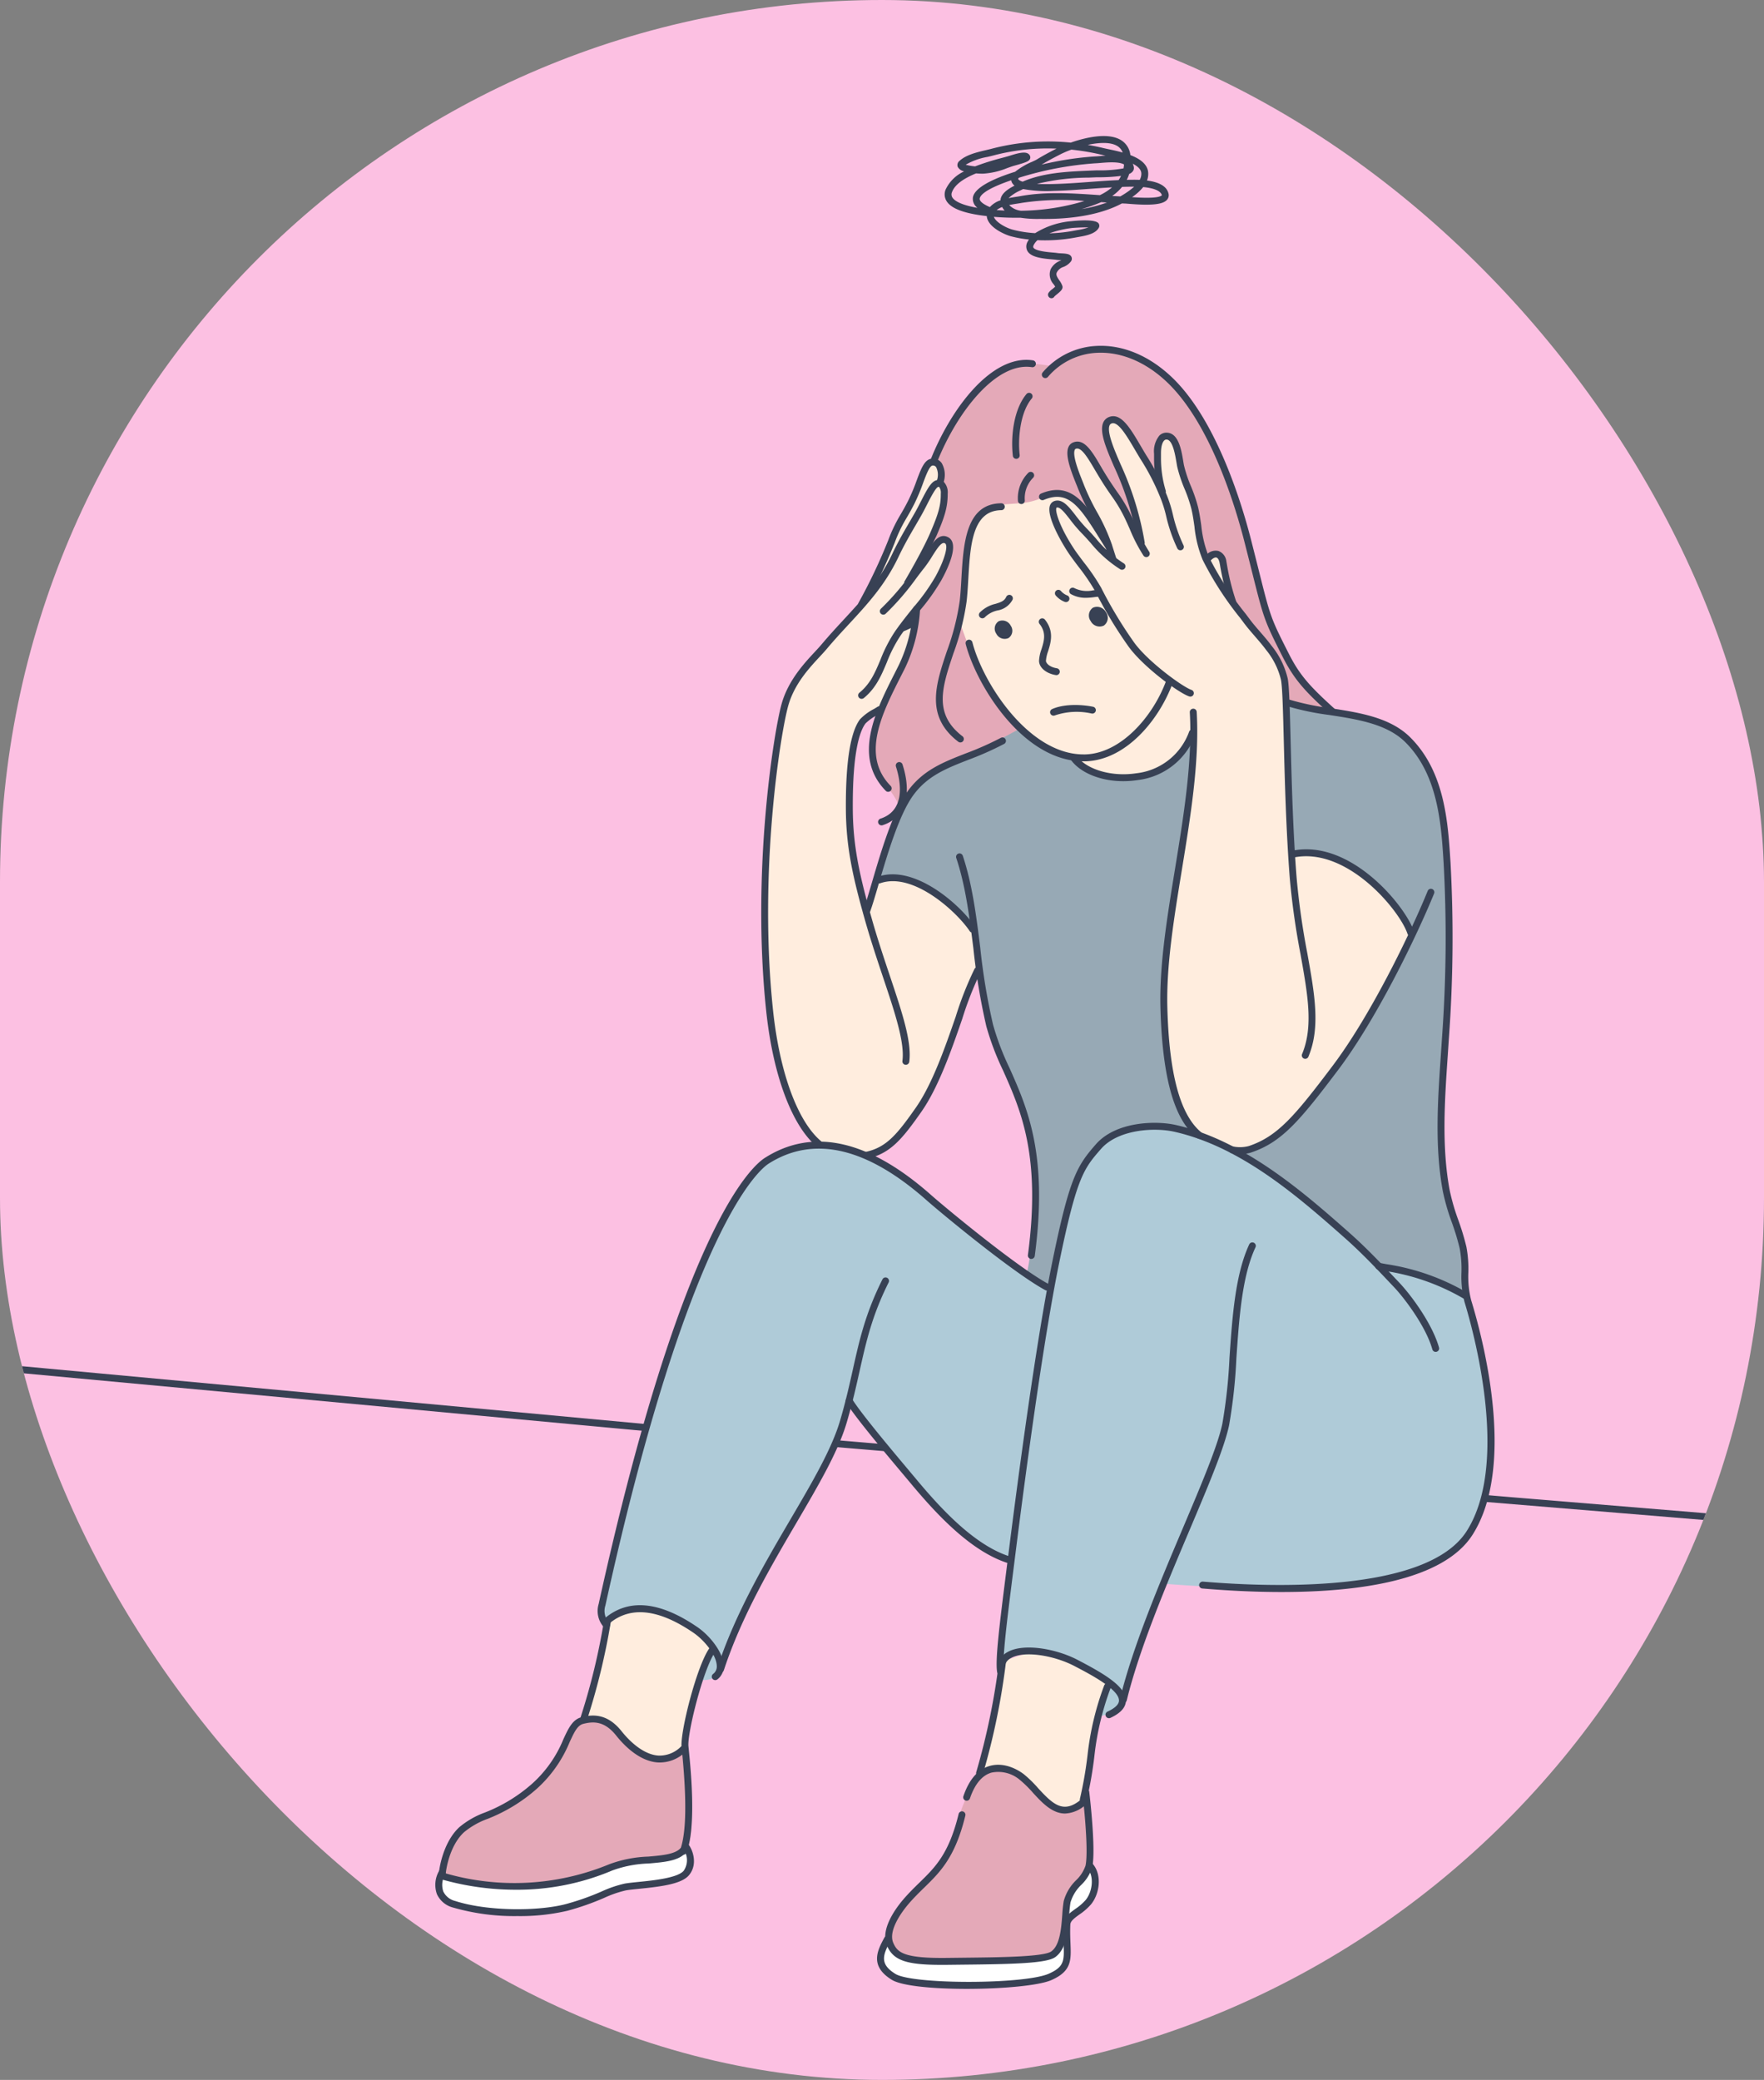 <?xml version="1.0" encoding="UTF-8"?> <svg xmlns="http://www.w3.org/2000/svg" xmlns:xlink="http://www.w3.org/1999/xlink" width="307" height="362" viewBox="0 0 307 362"><rect x="0" y="0" width="307" height="362" fill="#808080" stroke="none"/><defs><clipPath id="a"><rect width="307" height="362" rx="153.5" transform="translate(9626 -15782)" fill="#fcc0e2"></rect></clipPath></defs><g transform="translate(-9626 15782)" clip-path="url(#a)"><g transform="translate(9507.414 -15800.058)"><rect width="598" height="398" transform="translate(-0.413 0.057)" fill="#fcc0e2"></rect><g transform="translate(194.921 78.774)"><path d="M487.244,181.7s-7.658-9.279-8.95-12.077c-3.689-7.993-5.1-17.844-7.881-26.185-2.192-6.576-4.109-12.949-9.444-17.722-3.14-2.809-6.554-5.71-10.651-6.631a11.2,11.2,0,0,0-6.3.2,21.006,21.006,0,0,0-5.211,2.452s-4.345-.908-6.169-.106a27.716,27.716,0,0,0-14.245,16.256c-1.465,5.1.65,9.092-.561,13.94-1.191,4.762-2.407,9.438-3.964,14.108-.853,2.554-1.592,5.126-2.448,7.695-2.307,6.917-4.42,14.817-3.378,17.728s3.781,4.83,4.248,7.309,4.844-3.383,6.359-4.517a77.439,77.439,0,0,1,6.574-4.122c2.551-1.559,6.414-2.132,9.336-2.921,3.577-.963,5.991-2.991,9.623-3.217,10.491-.656,20.967.954,31.48-.466a62.686,62.686,0,0,0,7.811-1.632A31.693,31.693,0,0,1,487.244,181.7Z" transform="translate(-332.124 -118.72)" fill="#e4a9b8" fill-rule="evenodd"></path><path d="M471.367,191.744c.53,1.908.121,3.415-.3,5.341-1.779,8.133-7.031,9.664-14.507,8.666-4.974-.662-10.752-3.815-14.953-7.779a42.041,42.041,0,0,1-8.011-10.779c-1.393-3.215-3.073-8.038-3.073-8.038a43.244,43.244,0,0,0,.628-5.532c.148-4.142.259-8.459,1.695-11.328,2.1-4.207,4.349-3.549,8.634-4,2.676-.283,3.981-1.416,6.215-1.647,2.275-.237,5.872,4.217,5.872,4.217s13.526,10.79,15.7,18.051C470.538,183.14,470.217,187.605,471.367,191.744Z" transform="translate(-339.781 -131.479)" fill="#ffedde" fill-rule="evenodd"></path><path d="M398.772,221.287s-.679,2.493-1.134,3.779a5.6,5.6,0,0,1-.675,1.179s-1.569-5.431-1.819-7.069a75.3,75.3,0,0,1-1-11.3,53.578,53.578,0,0,1,.317-7.45c.317-2.192.461-4.483.984-5.554,1.125-2.3,4.074-3.028,4.074-3.028s3.667-7.453,4.592-10.087A36.451,36.451,0,0,0,405.9,174a43.966,43.966,0,0,0,3.937-5.885c1.216-2.259,1.953-4.757,1.7-5.576-.587-1.923-3.892,1.191-3.892,1.191s2.614-7.079,3.034-9.062a3.53,3.53,0,0,0-.69-2.653,6.843,6.843,0,0,0,.013-2.326,1.631,1.631,0,0,0-1.438-1.271c-1.4-.141-4.134,7.674-5.077,9.4-1.265,2.324-1.68,2.981-2.537,4.91-1.651,3.718-3.176,7.891-3.176,7.891a86.918,86.918,0,0,1-5.761,7.1c-3.33,3.664-7.4,7.4-8.632,10.922-3.119,8.876-4.28,26.742-4.006,37.842.079,3.2.021,8.115.531,13.667a97.153,97.153,0,0,0,2.468,14.849,44.951,44.951,0,0,0,6,12.15l9.321,1.912s4.611-2.882,6.551-5.385a47.116,47.116,0,0,0,6.565-11.709c3.435-9.6,5.858-15.035,5.858-15.035l-1.151-7.341s-5.922-6.16-9.046-7.721a12.278,12.278,0,0,0-5.643-1.3A13.452,13.452,0,0,0,398.772,221.287Z" transform="translate(-322.557 -128.713)" fill="#ffedde" fill-rule="evenodd"></path><path d="M335.919,450.619s-1.693,9.216-2.649,12.5c-.191.654-1.569,4.8-1.569,4.8a56.246,56.246,0,0,1,7.471,4.834c1.535,1.4,4.247,3.456,6.608,2.511a25.086,25.086,0,0,0,3.5-2.118s.883-6.424,1.249-7.64c1.3-4.34,3.764-10.237,3.764-10.237s-3.6-4.884-7.326-6.835a9.747,9.747,0,0,0-7.93-.264A11.951,11.951,0,0,0,335.919,450.619Z" transform="translate(-306.529 -229.332)" fill="#ffedde" fill-rule="evenodd"></path><path d="M439.815,461.869s-.954,6.43-1.394,8.153c-1,3.895-2.681,11.49-2.681,11.49s2.871,1.194,3.2,1.411c3.1,2.068,7.469,7.077,11.762,5.815,3.233-.951,3.342-2.9,3.342-2.9a90.655,90.655,0,0,1,1.875-12.5c.89-3.418,2.338-7.966,2.338-7.966a7.463,7.463,0,0,0-1.872-2.669c-2.515-1.861-6.065-3.358-9.252-3.04A55.511,55.511,0,0,0,439.815,461.869Z" transform="translate(-341.536 -233.424)" fill="#ffedde" fill-rule="evenodd"></path><path d="M434.728,311.021a33.843,33.843,0,0,0,.673-4c.111-3.33,1.082-12.7.652-16a55.286,55.286,0,0,0-3.334-12.123c-1.758-4.391-3.687-7.732-4.549-11.919-1.422-6.91-2.934-16.289-2.934-16.289s-1.734-1.849-3.665-3.6a31.817,31.817,0,0,0-6.917-4.571c-2.285-1.01-6.077.064-6.077.064s4.147-12.645,5.935-15.253c2.513-3.666,6.2-5.335,10.249-6.828,1.905-.7,8.633-4.379,8.633-4.379a24.528,24.528,0,0,0,3.57,2.622,53.408,53.408,0,0,0,6.206,2.422s4.951,3.947,9.636,3.309a15.3,15.3,0,0,0,7.832-3.225c1.476-1.249,3.111-4.887,3.111-4.887s3.083-2.14,4.724-3.009c2.8-1.481,11.5-1.88,11.5-1.88s2.191.488,4.765,1.021c3.577.739,9.567,1.161,13.541,3.184a17.6,17.6,0,0,1,5.35,5.458,26.346,26.346,0,0,1,3,6.963c2.257,9.025,1.327,15.593,1.762,25.789.439,10.282-1.731,22.874-1.594,33.01a49.466,49.466,0,0,0,1.235,10.083c1.059,5.135,2.324,5.44,2.8,10.637.062.693.32,7.1.32,7.1s-6.157-2.716-7.163-2.923c-1.13-.232-2.121.8-3.249.6-5.992-1.093-12.109-2.988-18.281-2.371-11.836,1.184-23.346,4.661-35.291,4.661-2.263,0-6.228-.036-9.133-1.109A9.666,9.666,0,0,1,434.728,311.021Z" transform="translate(-332.396 -149.931)" fill="#97a9b5" fill-rule="evenodd"></path><path d="M495.7,212.72a24.919,24.919,0,0,1,5.006-.035c3.134.69,8.745,5.114,12.187,8.344a31.256,31.256,0,0,1,3.6,5.319s-2.63,6.264-4.31,9.522c-3.01,5.836-1.21,1.855-4.247,7.339a88.677,88.677,0,0,1-8.857,12.381c-3.248,3.892-7.177,8.185-11.435,8.813-2.5.368-4.771-.72-7.8-2.569-2.422-1.481-3.513-3.758-4.5-6.844-2.005-6.261-2.263-15.218-2.03-19.222.625-10.758,3.606-26,4.667-35.768.357-3.284.582-7.9.582-7.9a23.328,23.328,0,0,1-2.539-4.337c-1.945-5.106-7.449-9.267-10.981-13.178-3.291-3.643-5.873-8.163-8.686-12.18-.328-.469-.7-.906-1-1.4-.573-.954-4.183-7.3-2.6-8.686,2.208-1.933,6.273,4.675,7.587,5.69a20.516,20.516,0,0,0,3.351,1.523s-2.657-6.008-3.093-7.016c-1.1-2.558-2.584-5.11-3.166-7.757-.148-.677-.976-2.555.21-2.979a3.3,3.3,0,0,1,1.9-.044c2.47,2.186,3.8,5.495,5.59,8.187.192.288,1.556,2.743,2.981,5.607s-1.474-6.653-1.776-7.371a66.953,66.953,0,0,1-3.1-8.619c-.05-.2-.082-1.868.425-2.273,1.7-1.364,3.6,1.931,5.087,4.393.868,1.437,3.474,6.213,3.572,5.866.493-1.724-1.176-6.726,1.389-7.581,1.7-.567,2.318,3.46,2.858,6.018.295,1.388,1.224,3.874,1.985,6.2.64,1.962,2.2,9.2,2.2,9.2s1.74-1.675,2.586-.441c.652.952.9,5.872,1.628,7,3.831,5.96,9.494,9.27,9.743,16.98.205,6.376-.3,12.08.376,18.425C495.438,206.625,495.7,212.72,495.7,212.72Z" transform="translate(-347.128 -124.856)" fill="#ffedde" fill-rule="evenodd"></path><path d="M423.126,425.366s3.177-.492,3.691-1.691c1.9-4.432,3.261-11.661,5.421-15.982.188-.375,2.168-5.4,2.168-5.4s8.3.681,10.8.509c5.987-.413,11.285.55,17.265.176a83.741,83.741,0,0,0,13.326-2.139c4.514-1.075,10.294-4.049,12.68-8.481a27.96,27.96,0,0,0,2.515-9.226,70.442,70.442,0,0,0-.173-13.473c-.76-5.129-3.749-17.343-3.749-17.343s-5.46-3.178-9.1-3.917c-3.02-.615-5.619-1.2-5.619-1.2a100.578,100.578,0,0,0-8.047-7.569c-5.9-5-14.085-10.986-20.319-13.793-4.067-1.829-9.525-3.613-14.167-2.951a12.652,12.652,0,0,0-6.777,3.051c-3.981,3.782-5,10.439-6.165,14.642-.26.94-2.307,10.322-2.307,10.322s-6.442-4.243-8.609-5.72c-5.21-3.552-11.953-10.622-18.632-14.928-4.893-3.154-9.448-5.074-14.4-4.527a19.459,19.459,0,0,0-8.062,2.972c-4.6,2.945-7.715,11.032-9.82,15.769-6.633,14.923-10.007,27.891-14.11,43.714-1.354,5.229-2.734,10.461-3.931,15.726-.07.307-.635,4.085-.278,4.737s3.564-1.864,4.893-1.659,3.9-.2,5.522.488a40.582,40.582,0,0,1,4.98,2.306,16.937,16.937,0,0,1,3.7,3.559s-2.819,5.448-1.754,5.714a3.764,3.764,0,0,0,2.551-.729c1.955-2.844,2.146-5.719,3.654-8.814,1.3-2.671,1.632-3.342,3.005-6.364,2.937-6.467,9.222-16.413,12.32-21.963a42.732,42.732,0,0,0,4.152-10.391s2.517,3.069,3.572,4.511,5.895,6.79,9.144,11.259,8.013,7.9,10.081,9.379a20.041,20.041,0,0,0,5.023,2.363s-.486,5.046-.829,6.63c-.052.238-1.334,11.177-.711,11.177.226,0,.967-1.427,2.611-1.729s9.176.752,11.312,2.02c1.141.675,4.744,3,4.744,3Z" transform="translate(-308.181 -187.37)" fill="#afcbd8" fill-rule="evenodd"></path><path d="M336.388,501.985c2.832-3.346,1.146-9.048.873-13.193-.072-1.083-.389-5.32-.389-5.32s-4.482,2.385-6.907,1.063c-2.506-1.367-7.077-7.634-10.565-6.331-2.542.952-3.441,4.724-4.9,7.143a22.942,22.942,0,0,1-5.073,5.669c-3.583,2.75-7.806,3.793-10.889,6.039-1.339.976-1.805,2.3-3.006,3.888-1.025,1.354-.992,4.387-.992,4.387s5.8,2.062,8.849,2c7.352-.145,14.161-1.644,21.392-2.709C328.418,504.086,333.926,504.895,336.388,501.985Z" transform="translate(-294.026 -239.618)" fill="#e4a9b8" fill-rule="evenodd"></path><path d="M427.676,492.3c-3.376,3.811-4.3,10.845-6.82,15.477-1.866,3.43-5.074,5.151-7.333,8.267a8.666,8.666,0,0,0-1.626,5.63c.376,2.234,4.055,2.641,5.688,2.923,2.969.512,6.447.113,9.8-.07,2.065-.115,4.076.088,5.923-.058,1.8-.143,5.828,0,7.341-1.149,2.154-1.642,1.61-7.3,2.512-9.685.805-2.135,1.839-1.887,2.8-3.912a15.217,15.217,0,0,0,.973-6.079,62.35,62.35,0,0,0-.524-6.895s-4.462,1.939-5.316,1.381a14.944,14.944,0,0,1-2.727-2.374c-2.1-2.2-4.505-4.876-7.568-4.7A4.833,4.833,0,0,0,427.676,492.3Z" transform="translate(-333.494 -243.998)" fill="#e4a9b8" fill-rule="evenodd"></path><path d="M462.537,518.184a12.325,12.325,0,0,0-3.486,3.846,6.17,6.17,0,0,0-.658,4.2s5.526-1.591,5.107-5.648C463.425,519.851,463.214,517.824,462.537,518.184Z" transform="translate(-349.12 -253.116)" fill="#fff" fill-rule="evenodd"></path><path d="M441.826,535.843s-1.4,2.864-3.171,3.079c-5.891.71-18.144,1.53-23.9.43-1.009-.192-4.008-3.235-4.008-3.235a7.81,7.81,0,0,0-.845,3.769c.125,3.535,7.017,3.614,8.926,3.836a81.759,81.759,0,0,0,10.1.343,21.025,21.025,0,0,0,7.31-1.13c1.719-.572,4.157-.175,5.475-2.263S441.826,535.843,441.826,535.843Z" transform="translate(-332.84 -259.072)" fill="#fff" fill-rule="evenodd"></path><path d="M336.993,512.326a15.426,15.426,0,0,1-3.952,1.541,40.291,40.291,0,0,0-11.784,2.671c-3.477,1.406-8.3,2.006-13.377,2.391-3.274.249-13.773-1.949-13.773-1.949s-1.2,3.685.887,4.552a26.124,26.124,0,0,0,6.56,1.622c6.172.1,10.877.534,16.53-1.208,2.166-.668,4.71-2.16,7-2.738.7-.177,4-.48,4.7-.665.607-.161,5.315-.222,7.211-2.158C338.328,515.025,336.993,512.326,336.993,512.326Z" transform="translate(-293.765 -251.159)" fill="#fff" fill-rule="evenodd"></path></g><g transform="translate(101.707 41.739)"><g transform="translate(184.929 87.653)"><path d="M452.5,216.177c-10.641,0-18.705-13.455-20.495-20.419a.6.6,0,1,1,1.164-.3c1.817,7.073,9.8,19.517,19.343,19.517.1,0,.2,0,.3,0,6.194-.17,11.768-6.562,14.071-12.787a.6.6,0,1,1,1.127.417c-2.367,6.4-8.124,13.379-15.166,13.572C452.736,216.175,452.618,216.177,452.5,216.177Z" transform="translate(-431.989 -195.007)" fill="#384154"></path></g><g transform="translate(197.67 83.932)"><path d="M454.23,199.285a.544.544,0,0,1-.1-.008c-1.68-.277-2.9-1.322-2.9-2.486a6.848,6.848,0,0,1,.423-2c.44-1.408.894-2.864-.335-4.414a.6.6,0,0,1,.942-.746c1.625,2.048,1.024,3.973.54,5.52a6.1,6.1,0,0,0-.368,1.644c0,.4.6,1.089,1.891,1.3a.6.6,0,0,1-.1,1.194Z" transform="translate(-451.191 -189.398)" fill="#384154"></path></g><g transform="translate(187.246 79.851)"><path d="M436.081,187.33a.6.6,0,0,1-.441-1.009,5.557,5.557,0,0,1,2.732-1.509c.965-.294,1.528-.5,1.865-1.217a.6.6,0,1,1,1.09.51,3.624,3.624,0,0,1-2.6,1.857,4.46,4.46,0,0,0-2.2,1.174A.6.6,0,0,1,436.081,187.33Z" transform="translate(-435.48 -183.249)" fill="#384154"></path></g><g transform="translate(202.967 78.603)"><path d="M462.047,183.132a5.2,5.2,0,0,1-2.559-.635.6.6,0,0,1,.575-1.057,4.956,4.956,0,0,0,3.28.383c.387-.048.762-.094,1.122-.1a.618.618,0,0,1,.614.589.6.6,0,0,1-.588.614,9.851,9.851,0,0,0-1,.093A11.32,11.32,0,0,1,462.047,183.132Z" transform="translate(-459.174 -181.368)" fill="#384154"></path></g><path d="M439.909,192.267a1.536,1.536,0,0,1,.393-2.158,1.626,1.626,0,0,1,2.113.761,1.535,1.535,0,0,1-.393,2.157A1.625,1.625,0,0,1,439.909,192.267Z" transform="translate(-249.635 -105.653)" fill="#384154" fill-rule="evenodd"></path><path d="M464.646,188.862a1.651,1.651,0,0,1,.378-2.324,1.741,1.741,0,0,1,2.275.786,1.654,1.654,0,0,1-.379,2.325A1.74,1.74,0,0,1,464.646,188.862Z" transform="translate(-257.945 -104.444)" fill="#384154" fill-rule="evenodd"></path><g transform="translate(178.775 38.95)"><path d="M423.316,139.854a.609.609,0,0,1-.222-.042.6.6,0,0,1-.337-.78c3.626-9.121,10.729-18.429,17.833-17.337a.6.6,0,0,1,.5.686.6.6,0,0,1-.687.5c-6.127-.948-12.965,7.627-16.529,16.592A.6.6,0,0,1,423.316,139.854Z" transform="translate(-422.714 -121.607)" fill="#384154"></path></g><g transform="translate(198.198 36.506)"><path d="M502.505,182.118a.6.6,0,0,1-.4-.155c-4.41-3.979-6.224-5.986-8.274-10.038-3.148-6.221-3.228-6.536-5.253-14.611-.378-1.506-.823-3.282-1.37-5.42-1.5-5.855-5.789-20.256-13.3-27.513-3.7-3.577-8.046-5.44-12.284-5.241a11.929,11.929,0,0,0-8.578,4.192.6.6,0,0,1-.913-.783,13.125,13.125,0,0,1,9.435-4.61c4.586-.219,9.234,1.768,13.176,5.578,7.732,7.471,12.105,22.125,13.628,28.078.547,2.141.993,3.919,1.371,5.426,2.033,8.106,2.072,8.261,5.16,14.362,1.844,3.645,3.415,5.546,8.006,9.687a.6.6,0,0,1-.4,1.047Z" transform="translate(-451.987 -117.923)" fill="#384154"></path></g><g transform="translate(193.04 44.69)"><path d="M444.924,141.75a.6.6,0,0,1-.6-.533c-.394-3.474.186-8.144,2.369-10.745a.6.6,0,0,1,.92.774c-1.943,2.314-2.449,6.722-2.1,9.837a.6.6,0,0,1-.6.668Z" transform="translate(-444.213 -130.258)" fill="#384154"></path></g><g transform="translate(194.032 58.443)"><path d="M446.31,156.587a.6.6,0,0,1-.6-.588,6.229,6.229,0,0,1,1.806-4.846.6.6,0,0,1,.831.867,5.016,5.016,0,0,0-1.436,3.953.6.6,0,0,1-.588.614Z" transform="translate(-445.708 -150.985)" fill="#384154"></path></g><g transform="translate(179.764 63.913)"><path d="M428.458,200.856a.6.6,0,0,1-.365-.125c-5.766-4.424-3.935-9.912-1.995-15.722a42.938,42.938,0,0,0,2.253-8.825c.133-1.174.208-2.456.285-3.812.355-6.135.757-13.088,6.942-13.145h.005a.6.6,0,0,1,.005,1.2c-5.06.046-5.412,6.13-5.752,12.012-.079,1.374-.154,2.671-.291,3.878a43.855,43.855,0,0,1-2.308,9.07c-1.955,5.858-3.5,10.486,1.586,14.389a.6.6,0,0,1-.366,1.078Z" transform="translate(-424.205 -159.228)" fill="#384154"></path></g><g transform="translate(197.697 61.599)"><path d="M463.316,166.1a.6.6,0,0,1-.5-.275c-.437-.677-.853-1.345-1.257-1.993-3.364-5.394-5.313-8.124-9.488-6.363a.6.6,0,1,1-.467-1.107c5.312-2.244,7.937,1.963,10.975,6.835.4.643.815,1.306,1.247,1.978a.6.6,0,0,1-.5.926Z" transform="translate(-451.231 -155.741)" fill="#384154"></path></g><g transform="translate(169.701 108.954)"><path d="M409.641,238.127a.6.6,0,0,1-.186-1.172c4.585-1.493,3.408-6.832,2.689-9.059a.6.6,0,0,1,1.143-.37c1.728,5.351.435,9.3-3.46,10.572A.6.6,0,0,1,409.641,238.127Z" transform="translate(-409.039 -227.11)" fill="#384154"></path></g><g transform="translate(199.636 99.019)"><path d="M454.755,213.995a.6.6,0,0,1-.244-1.15c2.3-1.021,5.56-.732,7.122-.4a.6.6,0,0,1,.464.713.609.609,0,0,1-.713.463,11.8,11.8,0,0,0-6.384.323A.59.59,0,0,1,454.755,213.995Z" transform="translate(-454.154 -212.136)" fill="#384154"></path></g><g transform="translate(167.075 104.659)"><path d="M405.683,251.555a.586.586,0,0,1-.208-.038.6.6,0,0,1-.356-.772c.437-1.181.952-2.937,1.549-4.97,1.5-5.1,3.547-12.093,6.136-15.7,2.663-3.715,6.124-5.071,10.133-6.643a53.752,53.752,0,0,0,6.132-2.717.6.6,0,1,1,.571,1.058,54.687,54.687,0,0,1-6.264,2.779c-3.831,1.5-7.139,2.8-9.6,6.224-2.469,3.445-4.485,10.322-5.958,15.343-.6,2.054-1.123,3.829-1.575,5.049A.6.6,0,0,1,405.683,251.555Z" transform="translate(-405.081 -220.637)" fill="#384154"></path></g><g transform="translate(166.228 69.602)"><path d="M404.406,196.149a.6.6,0,0,1-.381-1.066c1.9-1.555,2.721-3.5,3.669-5.756a25.007,25.007,0,0,1,2.591-5.008c1.145-1.621,2.238-2.97,3.2-4.159a35.007,35.007,0,0,0,3.777-5.295c1.554-2.831,2.294-5.424,1.65-5.78-.553-.309-1.237.687-2.212,2.235a21.688,21.688,0,0,1-1.4,2.047c-.426.528-.877,1.127-1.362,1.771a44.936,44.936,0,0,1-5.347,6.2.6.6,0,0,1-.816-.882,43.982,43.982,0,0,0,5.2-6.038c.494-.656.952-1.265,1.386-1.8a20.533,20.533,0,0,0,1.321-1.933c1.092-1.731,2.219-3.521,3.81-2.647,1.931,1.066.092,5.1-1.176,7.412a35.93,35.93,0,0,1-3.9,5.473c-1,1.233-2.033,2.507-3.155,4.1a24.1,24.1,0,0,0-2.464,4.779c-.968,2.3-1.883,4.476-4.017,6.221A.6.6,0,0,1,404.406,196.149Z" transform="translate(-403.804 -167.803)" fill="#384154"></path></g><g transform="translate(149.365 59.858)"><path d="M388.484,269.313a.6.6,0,0,1-.382-.138c-4.361-3.606-7.672-12.454-8.855-23.671-2.58-24.466,1.363-48.792,2.708-53.494,1.147-4.013,3.922-7,5.758-8.976.431-.464.817-.88,1.129-1.249,1.346-1.6,2.675-3.039,3.959-4.428,3.166-3.424,6.157-6.659,8.4-11.392,1-2.114,2.019-3.858,3-5.545.335-.575.666-1.145.993-1.72.345-.609.677-1.263,1-1.894,1.147-2.251,1.844-3.533,2.821-3.671a1.379,1.379,0,0,1,1.14.31,2.629,2.629,0,0,1,.682,2.04c.015,2.387-.557,4.109-1.933,7.307-.039.089-4.338,8.975-5.108,9.041l-.052-.6-.513-.313c.03-.05,3.147-5.3,4.568-8.605,1.471-3.418,1.849-4.821,1.835-6.822a1.721,1.721,0,0,0-.265-1.138c-.019-.016-.062-.05-.186-.031-.428.1-1.362,1.932-1.92,3.027-.33.648-.671,1.317-1.024,1.941-.328.58-.662,1.153-1,1.732-.97,1.665-1.972,3.387-2.955,5.456-2.326,4.9-5.376,8.2-8.607,11.692-1.275,1.38-2.594,2.806-3.921,4.386-.322.383-.722.813-1.168,1.294-1.864,2.006-4.416,4.753-5.483,8.488-1.332,4.653-5.231,28.749-2.669,53.038,1.151,10.91,4.3,19.459,8.426,22.87a.6.6,0,0,1-.384,1.064Z" transform="translate(-378.39 -153.117)" fill="#384154"></path></g><g transform="translate(167.172 144.639)"><path d="M405.827,314.221a.6.6,0,0,1-.134-1.186c3.514-.808,5.331-2.968,8.642-7.7,2.879-4.118,5.12-10.6,6.922-15.806a58.58,58.58,0,0,1,3.281-8.331.6.6,0,1,1,1.045.594,58.283,58.283,0,0,0-3.191,8.13c-1.825,5.277-4.1,11.846-7.073,16.1-3.416,4.888-5.454,7.289-9.358,8.186A.586.586,0,0,1,405.827,314.221Z" transform="translate(-405.227 -280.891)" fill="#384154"></path></g><g transform="translate(173.245 84.037)"><path d="M414.981,191.784a.6.6,0,0,1-.224-1.159,17.063,17.063,0,0,0,2.083-.991.6.6,0,1,1,.594,1.045,18.172,18.172,0,0,1-2.229,1.06A.613.613,0,0,1,414.981,191.784Z" transform="translate(-414.38 -189.557)" fill="#384154"></path></g><g transform="translate(164.089 99.226)"><path d="M411.022,274.864a.618.618,0,0,1-.078,0,.6.6,0,0,1-.518-.674c.423-3.221-1.326-8.445-3.352-14.494-1-3-2.142-6.4-3.138-9.916-2.193-7.749-3.314-12.88-3.352-19.419-.048-8.134.778-13.39,2.453-15.621a9.076,9.076,0,0,1,2.426-1.8c.24-.143.459-.273.632-.384a.6.6,0,0,1,.651,1.01c-.183.118-.415.256-.67.407A8.779,8.779,0,0,0,404,215.456c-1.04,1.387-2.269,5.1-2.212,14.892.038,6.4,1.144,11.454,3.307,19.1.988,3.495,2.121,6.877,3.121,9.863,2.158,6.445,3.864,11.536,3.4,15.031A.6.6,0,0,1,411.022,274.864Z" transform="translate(-400.581 -212.449)" fill="#384154"></path></g><g transform="translate(166.234 56.145)"><path d="M404.414,173.476a.6.6,0,0,1-.517-.907,94.982,94.982,0,0,0,5.168-10.9,26.083,26.083,0,0,1,2.073-4.335c.35-.593.746-1.267,1.366-2.473a32.213,32.213,0,0,0,1.472-3.5c.821-2.2,1.415-3.786,2.741-3.841a1.84,1.84,0,0,1,1.638.788,4.1,4.1,0,0,1,.289,3.415.6.6,0,1,1-1.121-.433,2.943,2.943,0,0,0-.145-2.283.642.642,0,0,0-.612-.286c-.529.022-1.132,1.637-1.664,3.062a33.307,33.307,0,0,1-1.528,3.625c-.636,1.237-1.06,1.956-1.4,2.534a24.758,24.758,0,0,0-1.993,4.174,96.3,96.3,0,0,1-5.249,11.062A.6.6,0,0,1,404.414,173.476Z" transform="translate(-403.813 -147.522)" fill="#384154"></path></g><g transform="translate(199.503 63.437)"><path d="M478.486,192.635a.608.608,0,0,1-.188-.031c-1.794-.594-7.938-5.074-10.549-8.662a76.882,76.882,0,0,1-5.878-9.758,36.619,36.619,0,0,0-2.936-4.276c-.651-.868-1.266-1.688-1.672-2.3-1.483-2.242-3.827-6.5-3.206-8.224a1.247,1.247,0,0,1,.818-.8c1.358-.412,2.419.934,3.638,2.5a25.093,25.093,0,0,0,1.931,2.275c.561.566,1.078,1.149,1.6,1.737a20.532,20.532,0,0,0,4.87,4.35.6.6,0,1,1-.626,1.026,21.513,21.513,0,0,1-5.142-4.578c-.508-.571-1.011-1.139-1.555-1.689a25.9,25.9,0,0,1-2.026-2.383c-.906-1.162-1.751-2.258-2.338-2.087-.366.348.391,3.2,3.039,7.207.387.585.992,1.391,1.632,2.245a37.034,37.034,0,0,1,3.05,4.458,75.212,75.212,0,0,0,5.775,9.589c2.48,3.409,8.491,7.744,9.955,8.228a.6.6,0,0,1-.189,1.172Z" transform="translate(-453.954 -158.511)" fill="#384154"></path></g><g transform="translate(202.64 53.173)"><path d="M466.055,163.74l-.788-2.469a33.214,33.214,0,0,0-2.5-5.428,40.486,40.486,0,0,1-2.279-4.734c-.079-.209-.181-.462-.3-.748-.991-2.469-1.909-4.992-1.324-6.346a1.5,1.5,0,0,1,.839-.827c1.911-.75,3.257,1.541,4.82,4.19.293.5.6,1.017.922,1.542.79,1.282,1.381,2.131,1.9,2.88a26.155,26.155,0,0,1,2.234,3.681c.359.717.707,1.5,1.063,2.308a27.5,27.5,0,0,0,2.271,4.419.6.6,0,1,1-.986.686,28.171,28.171,0,0,1-2.383-4.619c-.348-.786-.688-1.555-1.04-2.255a25.127,25.127,0,0,0-2.146-3.535c-.529-.762-1.13-1.625-1.937-2.935-.328-.532-.638-1.058-.936-1.563-1.282-2.175-2.388-4.055-3.344-3.681a.294.294,0,0,0-.175.184c-.435,1.007.762,3.988,1.337,5.421.117.294.222.555.3.77a39.576,39.576,0,0,0,2.214,4.593,34.067,34.067,0,0,1,2.59,5.632l.788,2.467Z" transform="translate(-458.681 -143.043)" fill="#384154"></path></g><g transform="translate(208.679 48.756)"><path d="M481.417,159.725a.6.6,0,0,1-.543-.343,27.347,27.347,0,0,1-1.924-5.55,21.586,21.586,0,0,0-1.119-3.508,39.767,39.767,0,0,0-3.377-6.5c-.332-.543-.654-1.092-.969-1.628-1.441-2.452-2.939-4.982-4.053-4.543a.581.581,0,0,0-.349.343c-.488,1.172.847,4.27,1.824,6.532l.094.219A53.691,53.691,0,0,1,475.2,158.36a.6.6,0,0,1-.509.681.609.609,0,0,1-.681-.51A52.53,52.53,0,0,0,469.9,145.22L469.8,145c-1.237-2.865-2.515-5.828-1.83-7.471a1.791,1.791,0,0,1,1.019-1c2.081-.811,3.677,1.9,5.529,5.053.313.531.63,1.074.959,1.611a41.192,41.192,0,0,1,3.455,6.649,22.587,22.587,0,0,1,1.18,3.691,26.007,26.007,0,0,0,1.846,5.331.6.6,0,0,1-.543.859Z" transform="translate(-467.782 -136.386)" fill="#384154"></path></g><g transform="translate(217.727 51.62)"><path d="M507.733,249.687a.6.6,0,0,1-.554-.833c1.987-4.75.991-10.317-.269-17.365a131.693,131.693,0,0,1-1.862-13.135c-.647-8.135-.879-17.213-1.048-23.84-.136-5.32-.243-9.522-.492-10.793a13.071,13.071,0,0,0-2.6-5.218l-.123-.163c-.561-.749-1.2-1.479-1.809-2.185s-1.273-1.464-1.859-2.245l-.7-.936a56.212,56.212,0,0,1-6.532-10.116,20.528,20.528,0,0,1-1.437-5.821c-.156-1.081-.3-2.1-.542-3.1a24.806,24.806,0,0,0-1.17-3.43,24.874,24.874,0,0,1-1.267-3.783c-.051-.232-.1-.538-.161-.889-.21-1.257-.646-3.872-1.687-3.927a.518.518,0,0,0-.44.165c-.174.165-.574.721-.558,2.3l0,.669a19.4,19.4,0,0,0,.827,5.767.6.6,0,0,1-1.169.282,20.5,20.5,0,0,1-.861-6.047l0-.66a4.319,4.319,0,0,1,.927-3.178,1.727,1.727,0,0,1,1.337-.5c2.005.108,2.488,3.01,2.808,4.931.054.325.1.609.149.824a23.535,23.535,0,0,0,1.209,3.6,26.011,26.011,0,0,1,1.223,3.594c.251,1.052.409,2.148.562,3.208a19.7,19.7,0,0,0,1.337,5.487,55.386,55.386,0,0,0,6.4,9.9l.7.938c.559.746,1.191,1.474,1.8,2.178.627.722,1.276,1.468,1.864,2.253l.12.161a14.14,14.14,0,0,1,2.821,5.709c.269,1.372.372,5.408.515,10.994.179,6.982.4,15.673,1.044,23.776a131.239,131.239,0,0,0,1.849,13.018c1.3,7.243,2.318,12.965.194,18.04A.6.6,0,0,1,507.733,249.687Z" transform="translate(-481.418 -140.702)" fill="#384154"></path></g><g transform="translate(226.592 72.144)"><path d="M499.6,181.157a.6.6,0,0,1-.565-.4A42.232,42.232,0,0,1,497.4,174.2l-.084-.451c-.1-.494-.3-.831-.547-.9s-.6.107-.966.477a.6.6,0,0,1-.857-.843,2.14,2.14,0,0,1,2.166-.786,2.17,2.17,0,0,1,1.383,1.815l.088.478a41.093,41.093,0,0,0,1.573,6.361.6.6,0,0,1-.36.77A.6.6,0,0,1,499.6,181.157Z" transform="translate(-494.778 -171.633)" fill="#384154"></path></g><g transform="translate(218.823 99.665)"><path d="M489.9,287.986a.6.6,0,0,1-.376-.132c-2.567-2.059-6.027-6.657-6.438-22.752-.188-7.4,1.137-15.53,2.541-24.133,1.5-9.207,3.056-18.728,2.569-27.224a.6.6,0,0,1,.566-.634.589.589,0,0,1,.634.565c.5,8.628-1.07,18.215-2.582,27.486-1.394,8.546-2.711,16.618-2.526,23.909.3,11.707,2.257,18.852,5.988,21.844a.6.6,0,0,1-.376,1.07Z" transform="translate(-483.071 -213.111)" fill="#384154"></path></g><g transform="translate(230.731 131.016)"><path d="M503.115,306.521a9.6,9.6,0,0,1-1.6-.143.6.6,0,0,1-.492-.694.613.613,0,0,1,.694-.492,6.037,6.037,0,0,0,2.789-.067c4.974-1.67,7.958-5.164,14.612-14,6.623-8.793,13.506-23,16.517-30.4a.6.6,0,1,1,1.113.453c-3.034,7.459-9.977,21.781-16.67,30.666-6.816,9.047-9.891,12.633-15.189,14.412A5.633,5.633,0,0,1,503.115,306.521Z" transform="translate(-501.017 -260.359)" fill="#384154"></path></g><g transform="translate(183.271 124.845)"><path d="M442.59,321.642a.659.659,0,0,1-.081,0,.6.6,0,0,1-.517-.676c2.3-17.264-1.226-25.169-4.336-32.144a47.1,47.1,0,0,1-2.9-7.66,111.789,111.789,0,0,1-2.249-13.515c-.7-5.606-1.357-10.9-2.987-15.792a.6.6,0,1,1,1.14-.38c1.668,5,2.365,10.606,3.04,16.023a110.7,110.7,0,0,0,2.222,13.369,46.083,46.083,0,0,0,2.831,7.466c3.175,7.12,6.774,15.191,4.431,32.792A.6.6,0,0,1,442.59,321.642Z" transform="translate(-429.49 -251.059)" fill="#384154"></path></g><g transform="translate(225.569 98.055)"><path d="M507.572,366.031c-5.011,0-9.8-.278-13.784-.616a.6.6,0,0,1-.548-.649.63.63,0,0,1,.65-.548c11.516.979,39.047,2.076,45.943-8.833,7.581-11.989.992-35.266-.4-39.81a17.682,17.682,0,0,1-.537-5.178,19.648,19.648,0,0,0-.311-4.178,42.191,42.191,0,0,0-1.372-4.535,38.22,38.22,0,0,1-1.549-5.349c-1.453-7.752-.893-15.915-.351-23.811q.1-1.515.2-3.012a239.937,239.937,0,0,0,.279-30.35c-.427-6.831-.959-15.333-6.633-21.008-3.207-3.207-8.3-4-13.224-4.761a46.105,46.105,0,0,1-7.368-1.539.6.6,0,1,1,.38-1.14,45.351,45.351,0,0,0,7.172,1.492c5.116.794,10.406,1.614,13.89,5.1,6,6,6.543,14.75,6.983,21.783a240.834,240.834,0,0,1-.279,30.5q-.1,1.5-.2,3.016c-.536,7.82-1.091,15.907.334,23.509a37.418,37.418,0,0,0,1.5,5.179,43.327,43.327,0,0,1,1.409,4.666,20.843,20.843,0,0,1,.339,4.432,16.584,16.584,0,0,0,.482,4.83c2,6.508,7.938,28.684.273,40.806C535.769,364.062,520.907,366.031,507.572,366.031Z" transform="translate(-493.238 -210.683)" fill="#384154"></path></g><g transform="translate(120.928 175.015)"><path d="M337.037,411.4a.594.594,0,0,1-.391-.147,4.193,4.193,0,0,1-.975-4.1c14.441-65.58,26.633-76.195,28.93-77.656,8.353-5.315,18.1-3.13,28.968,6.5,2.273,2.011,14.835,12.453,20.4,15.459a.6.6,0,1,1-.571,1.058c-5.658-3.056-18.338-13.59-20.629-15.619-10.417-9.228-19.679-11.377-27.525-6.384-1.365.869-13.76,10.407-28.4,76.9a3.05,3.05,0,0,0,.6,2.941.6.6,0,0,1-.4,1.048Z" transform="translate(-335.533 -326.671)" fill="#384154"></path></g><g transform="translate(141.681 198.652)"><path d="M367.411,431.076a.579.579,0,0,1-.188-.031.6.6,0,0,1-.384-.758c3.117-9.477,8.23-18.2,12.74-25.891,3.847-6.563,7.169-12.23,8.625-17.153.977-3.309,1.612-6.148,2.225-8.893,1.173-5.249,2.186-9.78,5.158-15.724a.6.6,0,0,1,1.076.537c-2.906,5.81-3.9,10.277-5.06,15.449-.618,2.764-1.257,5.623-2.246,8.97-1.5,5.064-4.853,10.79-8.74,17.419-4.481,7.643-9.559,16.3-12.635,25.661A.6.6,0,0,1,367.411,431.076Z" transform="translate(-366.81 -362.294)" fill="#384154"></path></g><g transform="translate(190.33 171.738)"><path d="M440.806,417.822a.6.6,0,0,1-.593-.5c-.35-2.152.405-8.137,1.656-18.05l.336-2.673c1.646-13.078,4.824-37.071,7.642-50.814,2.975-14.518,4.264-16.558,7.556-20.319,3.457-3.951,10.37-4.154,13.917-3.354,12.013,2.713,22.463,11.933,30.094,18.666,2.955,2.609,5.47,5.265,8.131,8.079l.664.7c2.05,2.167,5.739,7.145,6.907,11.281a.6.6,0,0,1-1.158.326c-1.148-4.075-4.958-9.022-6.623-10.78l-.663-.7c-2.642-2.793-5.138-5.43-8.053-8-7.953-7.017-17.85-15.749-29.564-18.395-3.52-.794-9.8-.4-12.748,2.973-2.983,3.411-4.218,4.823-7.281,19.77-2.81,13.7-5.985,37.66-7.627,50.723l-.337,2.673c-1.2,9.469-1.984,15.724-1.662,17.707a.6.6,0,0,1-.5.689A.535.535,0,0,1,440.806,417.822Z" transform="translate(-440.128 -321.731)" fill="#384154"></path></g><g transform="translate(211.79 192.55)"><path d="M473.072,433.262a.608.608,0,0,1-.142-.017.6.6,0,0,1-.441-.725c2.224-9.11,6.873-20.1,10.975-29.79,3.241-7.657,6.039-14.27,6.832-18.082a91.2,91.2,0,0,0,1.243-11.5c.49-7.114,1-14.472,3.432-19.7a.6.6,0,1,1,1.09.507c-2.342,5.03-2.841,12.273-3.323,19.279a91.783,91.783,0,0,1-1.265,11.66c-.816,3.928-3.635,10.591-6.9,18.306-4.083,9.651-8.713,20.591-10.915,29.606A.6.6,0,0,1,473.072,433.262Z" transform="translate(-472.472 -353.097)" fill="#384154"></path></g><g transform="translate(164.058 219.509)"><path d="M428.715,422.543a.6.6,0,0,1-.19-.031c-6.343-2.114-12.245-8.492-16.678-13.813l-1.134-1.352c-3.01-3.579-8.611-10.242-10.092-12.708a.6.6,0,1,1,1.03-.62c1.432,2.386,7.207,9.254,9.981,12.555l1.137,1.356c4.331,5.2,10.08,11.425,16.136,13.442a.6.6,0,0,1-.19,1.171Z" transform="translate(-400.534 -393.728)" fill="#384154"></path></g><g transform="translate(168.104 81.708)"><path d="M409.991,218.475a.6.6,0,0,1-.429-.18c-5.807-5.918-1.736-13.96,1.534-20.421.274-.541.544-1.074.8-1.6a26.126,26.126,0,0,0,2.44-9.63.6.6,0,1,1,1.2,0,27.412,27.412,0,0,1-2.566,10.165c-.259.524-.531,1.059-.807,1.6-3.259,6.438-6.952,13.734-1.748,19.037a.6.6,0,0,1-.429,1.022Z" transform="translate(-406.631 -186.047)" fill="#384154"></path></g><g transform="translate(200.493 78.994)"><path d="M457.349,184.071a.6.6,0,0,1-.19-.031,3.894,3.894,0,0,1-1.565-1.086.6.6,0,1,1,.9-.792,2.7,2.7,0,0,0,1.042.738.6.6,0,0,1-.19,1.171Z" transform="translate(-455.445 -181.956)" fill="#384154"></path></g><g transform="translate(186.758 264.929)"><path d="M435.347,482.766a.627.627,0,0,1-.159-.021.6.6,0,0,1-.421-.739,120.955,120.955,0,0,0,3.971-19.287.6.6,0,0,1,1.2.122,121.988,121.988,0,0,1-4.007,19.482A.6.6,0,0,1,435.347,482.766Z" transform="translate(-434.745 -462.18)" fill="#384154"></path></g><g transform="translate(204.809 269.274)"><path d="M462.551,489.59a.582.582,0,0,1-.153-.02.6.6,0,0,1-.428-.734,68.548,68.548,0,0,0,1.334-7.7,50.061,50.061,0,0,1,2.878-12,.6.6,0,0,1,1.134.4,48.888,48.888,0,0,0-2.815,11.724,68.4,68.4,0,0,1-1.37,7.889A.6.6,0,0,1,462.551,489.59Z" transform="translate(-461.951 -468.728)" fill="#384154"></path></g><g transform="translate(184.514 283.468)"><path d="M449.088,498.607c-2.273,0-4.053-1.941-5.582-3.606a19.844,19.844,0,0,0-2.322-2.279,5.786,5.786,0,0,0-4.942-1.224c-1.616.488-2.864,1.995-3.709,4.477a.6.6,0,1,1-1.137-.387c.976-2.871,2.49-4.634,4.5-5.241,2.788-.838,5.314.877,6.024,1.424a20.822,20.822,0,0,1,2.473,2.417c2.661,2.9,4.452,4.546,7.554,1.918a.6.6,0,0,1,.777.918A5.66,5.66,0,0,1,449.088,498.607Z" transform="translate(-431.364 -490.12)" fill="#384154"></path></g><g transform="translate(170.938 287.644)"><path d="M420.646,527.063c-6.154,0-8.327-.8-9.433-3.327-1.243-2.828,1.569-6.574,2.835-8.055.967-1.129,1.906-2.045,2.814-2.932,2.751-2.685,5.127-5,6.819-11.947a.6.6,0,1,1,1.168.284c-1.774,7.278-4.384,9.825-7.147,12.523-.889.869-1.809,1.766-2.74,2.854-.873,1.02-3.643,4.524-2.648,6.789.719,1.639,1.782,2.706,9.423,2.6l2.833-.033c6.183-.064,13.879-.144,15.219-1.084,1.533-1.073,1.754-4.053,1.933-6.446a22.428,22.428,0,0,1,.248-2.326,8,8,0,0,1,2.16-3.631,6.349,6.349,0,0,0,1.636-2.541c.616-2.922-.533-12.607-.545-12.7a.6.6,0,1,1,1.192-.143c.05.406,1.184,9.981.528,13.1a7.258,7.258,0,0,1-1.907,3.083,7.011,7.011,0,0,0-1.884,3.065,21.473,21.473,0,0,0-.23,2.19c-.2,2.647-.443,5.942-2.442,7.341-1.529,1.073-7.287,1.212-15.9,1.3l-2.829.032C421.37,527.059,421,527.063,420.646,527.063Z" transform="translate(-410.903 -496.414)" fill="#384154"></path></g><g transform="translate(169.517 300.498)"><path d="M424.369,537.762c-5.732,0-11.263-.486-13.036-1.577-3.945-2.425-2.48-5.151-1.3-7.341a.6.6,0,0,1,1.059.57c-1.306,2.428-1.963,4,.872,5.747,3.023,1.861,22.473,1.833,26.681-.037,2.742-1.216,2.7-2.3,2.579-5.211-.039-.969-.085-2.07-.027-3.389.052-1.213,1.036-1.925,2.078-2.68a9.185,9.185,0,0,0,1.812-1.573c1.146-1.417,1.515-4.069.294-5.495a.6.6,0,1,1,.913-.782c1.665,1.946,1.2,5.207-.272,7.032a10.24,10.24,0,0,1-2.042,1.79c-.963.7-1.555,1.156-1.581,1.758-.056,1.269-.011,2.342.026,3.289.119,2.9.2,4.81-3.291,6.357C436.932,537.2,430.534,537.762,424.369,537.762Z" transform="translate(-408.761 -515.786)" fill="#384154"></path></g><g transform="translate(135.201 262.99)"><path d="M357.645,495.385a.593.593,0,0,1-.214-.04.6.6,0,0,1-.348-.776c1.085-2.842,1.19-8.7.31-17.4l-.054-.538c-.248-2.551,2.545-13.8,4.789-17.107a.6.6,0,1,1,.994.676c-2.052,3.022-4.805,14.061-4.586,16.316l.053.531c.334,3.316,1.354,13.405-.382,17.956A.6.6,0,0,1,357.645,495.385Z" transform="translate(-357.044 -459.257)" fill="#384154"></path></g><g transform="translate(117.907 258.005)"><path d="M331.581,469.69a.624.624,0,0,1-.175-.026.6.6,0,0,1-.4-.75,114.235,114.235,0,0,0,4.047-16.67.6.6,0,1,1,1.184.2,116.649,116.649,0,0,1-4.081,16.816A.6.6,0,0,1,331.581,469.69Z" transform="translate(-330.98 -451.745)" fill="#384154"></path></g><g transform="translate(93.26 274.905)"><path d="M294.437,505.234a.635.635,0,0,1-.071,0,.6.6,0,0,1-.527-.667c.3-2.524,1.387-5.931,3.558-7.926a14.849,14.849,0,0,1,4.479-2.565,27.287,27.287,0,0,0,8.254-5.061,21.034,21.034,0,0,0,5.371-7.678c.891-1.922,1.594-3.439,3.168-3.842,1.947-.5,4.5-.661,6.983,2.471.946,1.19,3.454,3.982,6.323,4.208a5.21,5.21,0,0,0,3.989-1.558.6.6,0,0,1,.813.885,6.391,6.391,0,0,1-4.9,1.871c-3.22-.253-5.875-3.028-7.171-4.66-2.04-2.568-3.968-2.506-5.744-2.053-1.02.26-1.559,1.424-2.374,3.183a22.377,22.377,0,0,1-5.664,8.071,28.664,28.664,0,0,1-8.576,5.266,13.76,13.76,0,0,0-4.141,2.346c-1.929,1.771-2.906,4.871-3.178,7.181A.6.6,0,0,1,294.437,505.234Z" transform="translate(-293.835 -477.215)" fill="#384154"></path></g><g transform="translate(93.295 297.838)"><path d="M307.159,519.155a47.039,47.039,0,0,1-12.835-1.8.6.6,0,0,1,.327-1.158,43.328,43.328,0,0,0,28.863-1.479,21.375,21.375,0,0,1,6.753-1.326c2.386-.208,4.64-.4,5.6-1.427a.6.6,0,0,1,.876.824c-1.276,1.358-3.638,1.563-6.374,1.8a20.185,20.185,0,0,0-6.365,1.226A42.313,42.313,0,0,1,307.159,519.155Z" transform="translate(-293.887 -511.776)" fill="#384154"></path></g><g transform="translate(92.627 297.122)"><path d="M307.2,523.381a38.466,38.466,0,0,1-11.21-1.484,4.232,4.232,0,0,1-2.823-2.351,4.848,4.848,0,0,1,.378-4.025.6.6,0,1,1,1.068.552,3.663,3.663,0,0,0-.335,3.015,3.1,3.1,0,0,0,2.08,1.665c5.718,1.843,14.542,1.775,19.2.553a44.166,44.166,0,0,0,6.261-2.2,20.522,20.522,0,0,1,3.99-1.37c.58-.11,1.439-.2,2.433-.3,2.562-.257,6.85-.687,7.889-1.957a3.256,3.256,0,0,0-.115-3.807.6.6,0,0,1,.931-.761c.7.857,1.7,3.389.115,5.329-1.253,1.531-4.681,1.989-8.7,2.392-.966.1-1.8.18-2.328.281a19.372,19.372,0,0,0-3.753,1.3,45.949,45.949,0,0,1-6.418,2.249A36.275,36.275,0,0,1,307.2,523.381Z" transform="translate(-292.881 -510.698)" fill="#384154"></path></g><g transform="translate(190.475 263.067)"><path d="M459.753,471.67a.6.6,0,0,1-.251-1.147c.9-.413,1.973-1.08,1.993-1.906.048-1.959-5.051-4.615-7.79-6.043-3.389-1.768-8.63-2.737-11.027-1.358a2.074,2.074,0,0,0-1.128,1.8.572.572,0,0,1-.629.572.6.6,0,0,1-.571-.628,3.274,3.274,0,0,1,1.73-2.789c2.83-1.623,8.526-.571,12.182,1.335,4.481,2.334,8.5,4.636,8.437,7.138-.029,1.16-.935,2.158-2.693,2.969A.591.591,0,0,1,459.753,471.67Z" transform="translate(-440.348 -459.374)" fill="#384154"></path></g><g transform="translate(121.913 255.696)"><path d="M356.461,461.306a.6.6,0,0,1-.368-1.076,1.608,1.608,0,0,0,.636-1.411c-.054-1.873-2.143-4.442-4.048-5.748-6.074-4.164-11.009-4.7-14.673-1.6a.6.6,0,0,1-.777-.918c4.128-3.495,9.553-2.981,16.129,1.528,2.195,1.5,4.5,4.423,4.57,6.7a2.807,2.807,0,0,1-1.1,2.4A.6.6,0,0,1,356.461,461.306Z" transform="translate(-337.018 -448.265)" fill="#384154"></path></g><g transform="translate(256.221 196.1)"><path d="M555.089,364.749a.612.612,0,0,1-.31-.086,38.417,38.417,0,0,0-13.667-4.8c-.429-.08-.829-.154-1.2-.228a.6.6,0,0,1,.235-1.178c.362.073.757.146,1.18.224a39.508,39.508,0,0,1,14.067,4.949.6.6,0,0,1-.31,1.116Z" transform="translate(-539.433 -358.447)" fill="#384154"></path></g><g transform="translate(241.222 124.139)"><path d="M538,265.087a.6.6,0,0,1-.57-.411c-1.356-4.065-10.568-15.235-19.88-13.239a.6.6,0,1,1-.251-1.175c10.164-2.18,19.783,9.574,21.271,14.034a.6.6,0,0,1-.571.791Z" transform="translate(-516.828 -249.996)" fill="#384154"></path></g><g transform="translate(169.282 128.487)"><path d="M425.266,266.7a.6.6,0,0,1-.5-.267c-2.19-3.285-9.777-10.349-15.558-8.332a.6.6,0,0,1-.4-1.135c6.288-2.191,14.267,4.767,16.955,8.8a.6.6,0,0,1-.5.934Z" transform="translate(-408.407 -256.547)" fill="#384154"></path></g><g transform="translate(203.158 103.267)"><path d="M468.671,227.552c-3.843,0-7.38-1.377-9.09-3.671a.6.6,0,0,1,.965-.719c1.784,2.4,6.157,3.665,10.387,3.015a11.074,11.074,0,0,0,9.2-7.235.6.6,0,1,1,1.134.4,12.24,12.24,0,0,1-10.154,8.026A16.073,16.073,0,0,1,468.671,227.552Z" transform="translate(-459.462 -218.539)" fill="#384154"></path></g><g transform="translate(274.954 236.531)"><path d="M673.086,429.241l-.05,0L568.215,420.58a.6.6,0,0,1-.547-.65.614.614,0,0,1,.65-.547l4.538.384,100.279,8.274a.6.6,0,0,1-.048,1.2Z" transform="translate(-567.666 -419.382)" fill="#384154"></path></g><g transform="translate(161.757 226.964)"><path d="M406.2,406.889l-.051,0-8.531-.72a.6.6,0,0,1-.553-.646.579.579,0,0,1,.646-.551l8.539.719a.6.6,0,0,1-.05,1.2Z" transform="translate(-397.066 -404.963)" fill="#384154"></path></g><g transform="translate(0 212.24)"><path d="M282.265,395.883l-.052,0-1.527-.129L153.827,383.973a.6.6,0,0,1,.112-1.2l128.377,11.909a.6.6,0,0,1-.051,1.2Z" transform="translate(-153.282 -382.773)" fill="#384154"></path></g><g transform="translate(181.274)"><path d="M445.081,91.129a.631.631,0,0,1-.3-.079.623.623,0,0,1-.225-.838,2.739,2.739,0,0,1,.684-.675c.133-.11.345-.287.486-.42-.072-.128-.171-.274-.269-.417a2.531,2.531,0,0,1-.53-2.592,3.068,3.068,0,0,1,1.713-1.516l.161-.076-.107-.005a7.624,7.624,0,0,1-.772-.066c-.176-.03-.443-.052-.762-.08-1.929-.169-3.707-.411-4.29-1.5a1.673,1.673,0,0,1,.107-1.663q.084-.151.18-.294a19.514,19.514,0,0,1-3.2-.579c-.848-.236-3.408-1.284-4.018-2.945a2.086,2.086,0,0,1-.123-.553c-3.9-.439-6.189-1.294-7-2.615a2.209,2.209,0,0,1-.158-2,6.554,6.554,0,0,1,3.227-3.165,1.657,1.657,0,0,1-1.12-.786.911.911,0,0,1,.3-1.032c1.151-1.067,3.067-1.517,4.608-1.878.362-.085.708-.166,1.021-.249a38.75,38.75,0,0,1,13.743-1.06c2.491-.873,6.169-1.734,8.446-.6A3.477,3.477,0,0,1,458.8,66.12c.005.033.011.065.015.1,1.633.628,3.009,1.57,3.1,3.079a3.192,3.192,0,0,1-.212,1.343c2.189.287,3.445,1.042,3.742,2.257a1.2,1.2,0,0,1-.25,1.09c-.711.833-2.736,1.041-6.765.7-.206-.017-.355-.031-.426-.033l-.665-.028c-4.306,2.307-9.97,2.751-14.053,2.7l-.392,0a19.341,19.341,0,0,1-3.218-.212,46.031,46.031,0,0,1-4.624-.153l.007.018c.344.937,2.117,1.9,3.211,2.2a19.608,19.608,0,0,0,3.969.623,14.1,14.1,0,0,1,6.338-2.087c.7-.076,4.159-.417,4.708.4a.714.714,0,0,1,.028.754c-.592,1.084-2.344,1.389-3.5,1.591l-.416.076a28.907,28.907,0,0,1-6.751.488,2.953,2.953,0,0,0-.616.762c-.127.232-.161.406-.1.519.322.6,2.433.787,3.334.866.36.032.664.059.863.094.161.027.39.037.63.05.827.043,1.541.081,1.794.608a.779.779,0,0,1-.1.819,3.035,3.035,0,0,1-1.306.945,1.928,1.928,0,0,0-1.131.94c-.2.414.034.806.439,1.4a3.664,3.664,0,0,1,.526.971c.155.532-.319.924-.972,1.466a4.086,4.086,0,0,0-.425.371A.559.559,0,0,1,445.081,91.129Zm6.012-12.33c-.766,0-1.7.044-2.389.1a17.94,17.94,0,0,0-3.994.934,26.9,26.9,0,0,0,4.452-.485l.443-.08a10.5,10.5,0,0,0,1.91-.468C451.382,78.8,451.24,78.8,451.092,78.8Zm-13.377-3.885a3.389,3.389,0,0,0,2.064.991,39.612,39.612,0,0,0,11.028-1.693,45.832,45.832,0,0,0-10.873.319c-.224.041-.479.081-.754.123C438.742,74.724,438.229,74.8,437.715,74.915Zm-2.184.873q.7.052,1.4.083a2.621,2.621,0,0,1-.434-.609A3.523,3.523,0,0,0,435.531,75.788Zm18.2-1.382c-.1.044-.2.089-.308.132a28.287,28.287,0,0,1-3.1,1.075,24.667,24.667,0,0,0,4.405-1.14Zm-21.791-5c-1.93.79-3.638,1.834-4.166,3.239a1.008,1.008,0,0,0,.055.947c.291.472,1.249,1.267,4.365,1.806a1.949,1.949,0,0,1-.789-1.814c.277-1.692,3.46-3.247,7.357-4.471a12.316,12.316,0,0,1,2.947-1.73c.356-.168.65-.3.813-.4,1.133-.7,2.314-1.32,3.428-1.892a37.1,37.1,0,0,0-10.957,1.186c-.324.087-.681.171-1.056.259a11.275,11.275,0,0,0-3.787,1.362,9.428,9.428,0,0,0,1.64.283,44.258,44.258,0,0,1,4.645-1.464c.6-.162,1.118-.3,1.52-.431,1.634-.522,2.492-.622,2.99-.356a.845.845,0,0,1,.427.515.706.706,0,0,1-.06.5c-.185.33-.611.546-2.638,1.1-.13.036-.225.061-.263.074-.348.113-.7.239-1.054.366a13.151,13.151,0,0,1-4.258.969C432.795,69.447,432.385,69.435,431.937,69.4Zm6.138,1.19c-3.057,1.038-5.325,2.192-5.487,3.182-.073.443.58.986,1.768,1.489a4.221,4.221,0,0,1,1.85-1.177c.041-1.2,1.42-2.033,2.439-2.557a1.539,1.539,0,0,1-.309-.312A1.29,1.29,0,0,1,438.076,70.592Zm2.07,1.534c-.1.05-.208.1-.31.153l-.229.113a7.1,7.1,0,0,0-2,1.315c.482-.1.957-.173,1.39-.24.263-.04.507-.078.722-.117,4.4-.807,9.1-.486,13.639-.175l.145.01a9.542,9.542,0,0,0,2.119-1.36c-1.286.072-2.566.167-3.824.259-2.074.155-4.22.315-6.348.364A22.673,22.673,0,0,1,440.145,72.126Zm18.962,1.406c4.535.34,5.11-.214,5.181-.334-.186-.744-1.365-1.245-3.244-1.419A8.92,8.92,0,0,1,459.107,73.532Zm-3.456-.205q.708.043,1.406.079c.188-.106.371-.216.551-.329a13.275,13.275,0,0,0,1.86-1.366c-.721,0-1.4.012-2.1.035A8.543,8.543,0,0,1,455.651,73.327Zm-13.088-2.105c.74.042,1.644.056,2.746.029,2.21-.051,4.339-.21,6.4-.363,1.657-.123,3.349-.249,5.051-.32a5.549,5.549,0,0,0,.425-.731,30.881,30.881,0,0,1-4.222.238l-1.325.055A39.608,39.608,0,0,0,442.563,71.222ZM439.4,70.165a.639.639,0,0,0-.121.214c.036.084.2.281.78.466,3.594-1.57,7.793-1.754,11.528-1.918l1.374-.056a23.112,23.112,0,0,0,4.656-.338,5.491,5.491,0,0,0,.087-.688c-.936-.528-2.9-.36-4.075-.262-.379.033-.711.06-.965.067A57.931,57.931,0,0,0,439.4,70.165Zm19.965.344c.364,0,.731.005,1.073.021a2.153,2.153,0,0,0,.281-1.16c-.042-.682-.656-1.224-1.5-1.657a2.16,2.16,0,0,1,.193.624.907.907,0,0,1-.215.742,1.338,1.338,0,0,1-.589.41,6.458,6.458,0,0,1-.425,1.032C458.573,70.514,458.968,70.51,459.362,70.51Zm-10.816-5.243a17.351,17.351,0,0,0-1.909.814c-1.069.547-2.2,1.141-3.29,1.8a55.339,55.339,0,0,1,9.281-1.43c.236-.006.543-.033.9-.063.3-.025.621-.053.963-.074-.2-.043-.387-.084-.545-.121A41.452,41.452,0,0,0,448.546,65.267Zm2.839-.825q1.419.241,2.836.579c.223.054.5.111.812.178.717.152,1.574.333,2.434.577a2.222,2.222,0,0,0-1.136-1.249C455.138,63.927,453.248,64.039,451.385,64.442Z" transform="translate(-426.48 -62.905)" fill="#384154"></path></g></g></g></g></svg> 